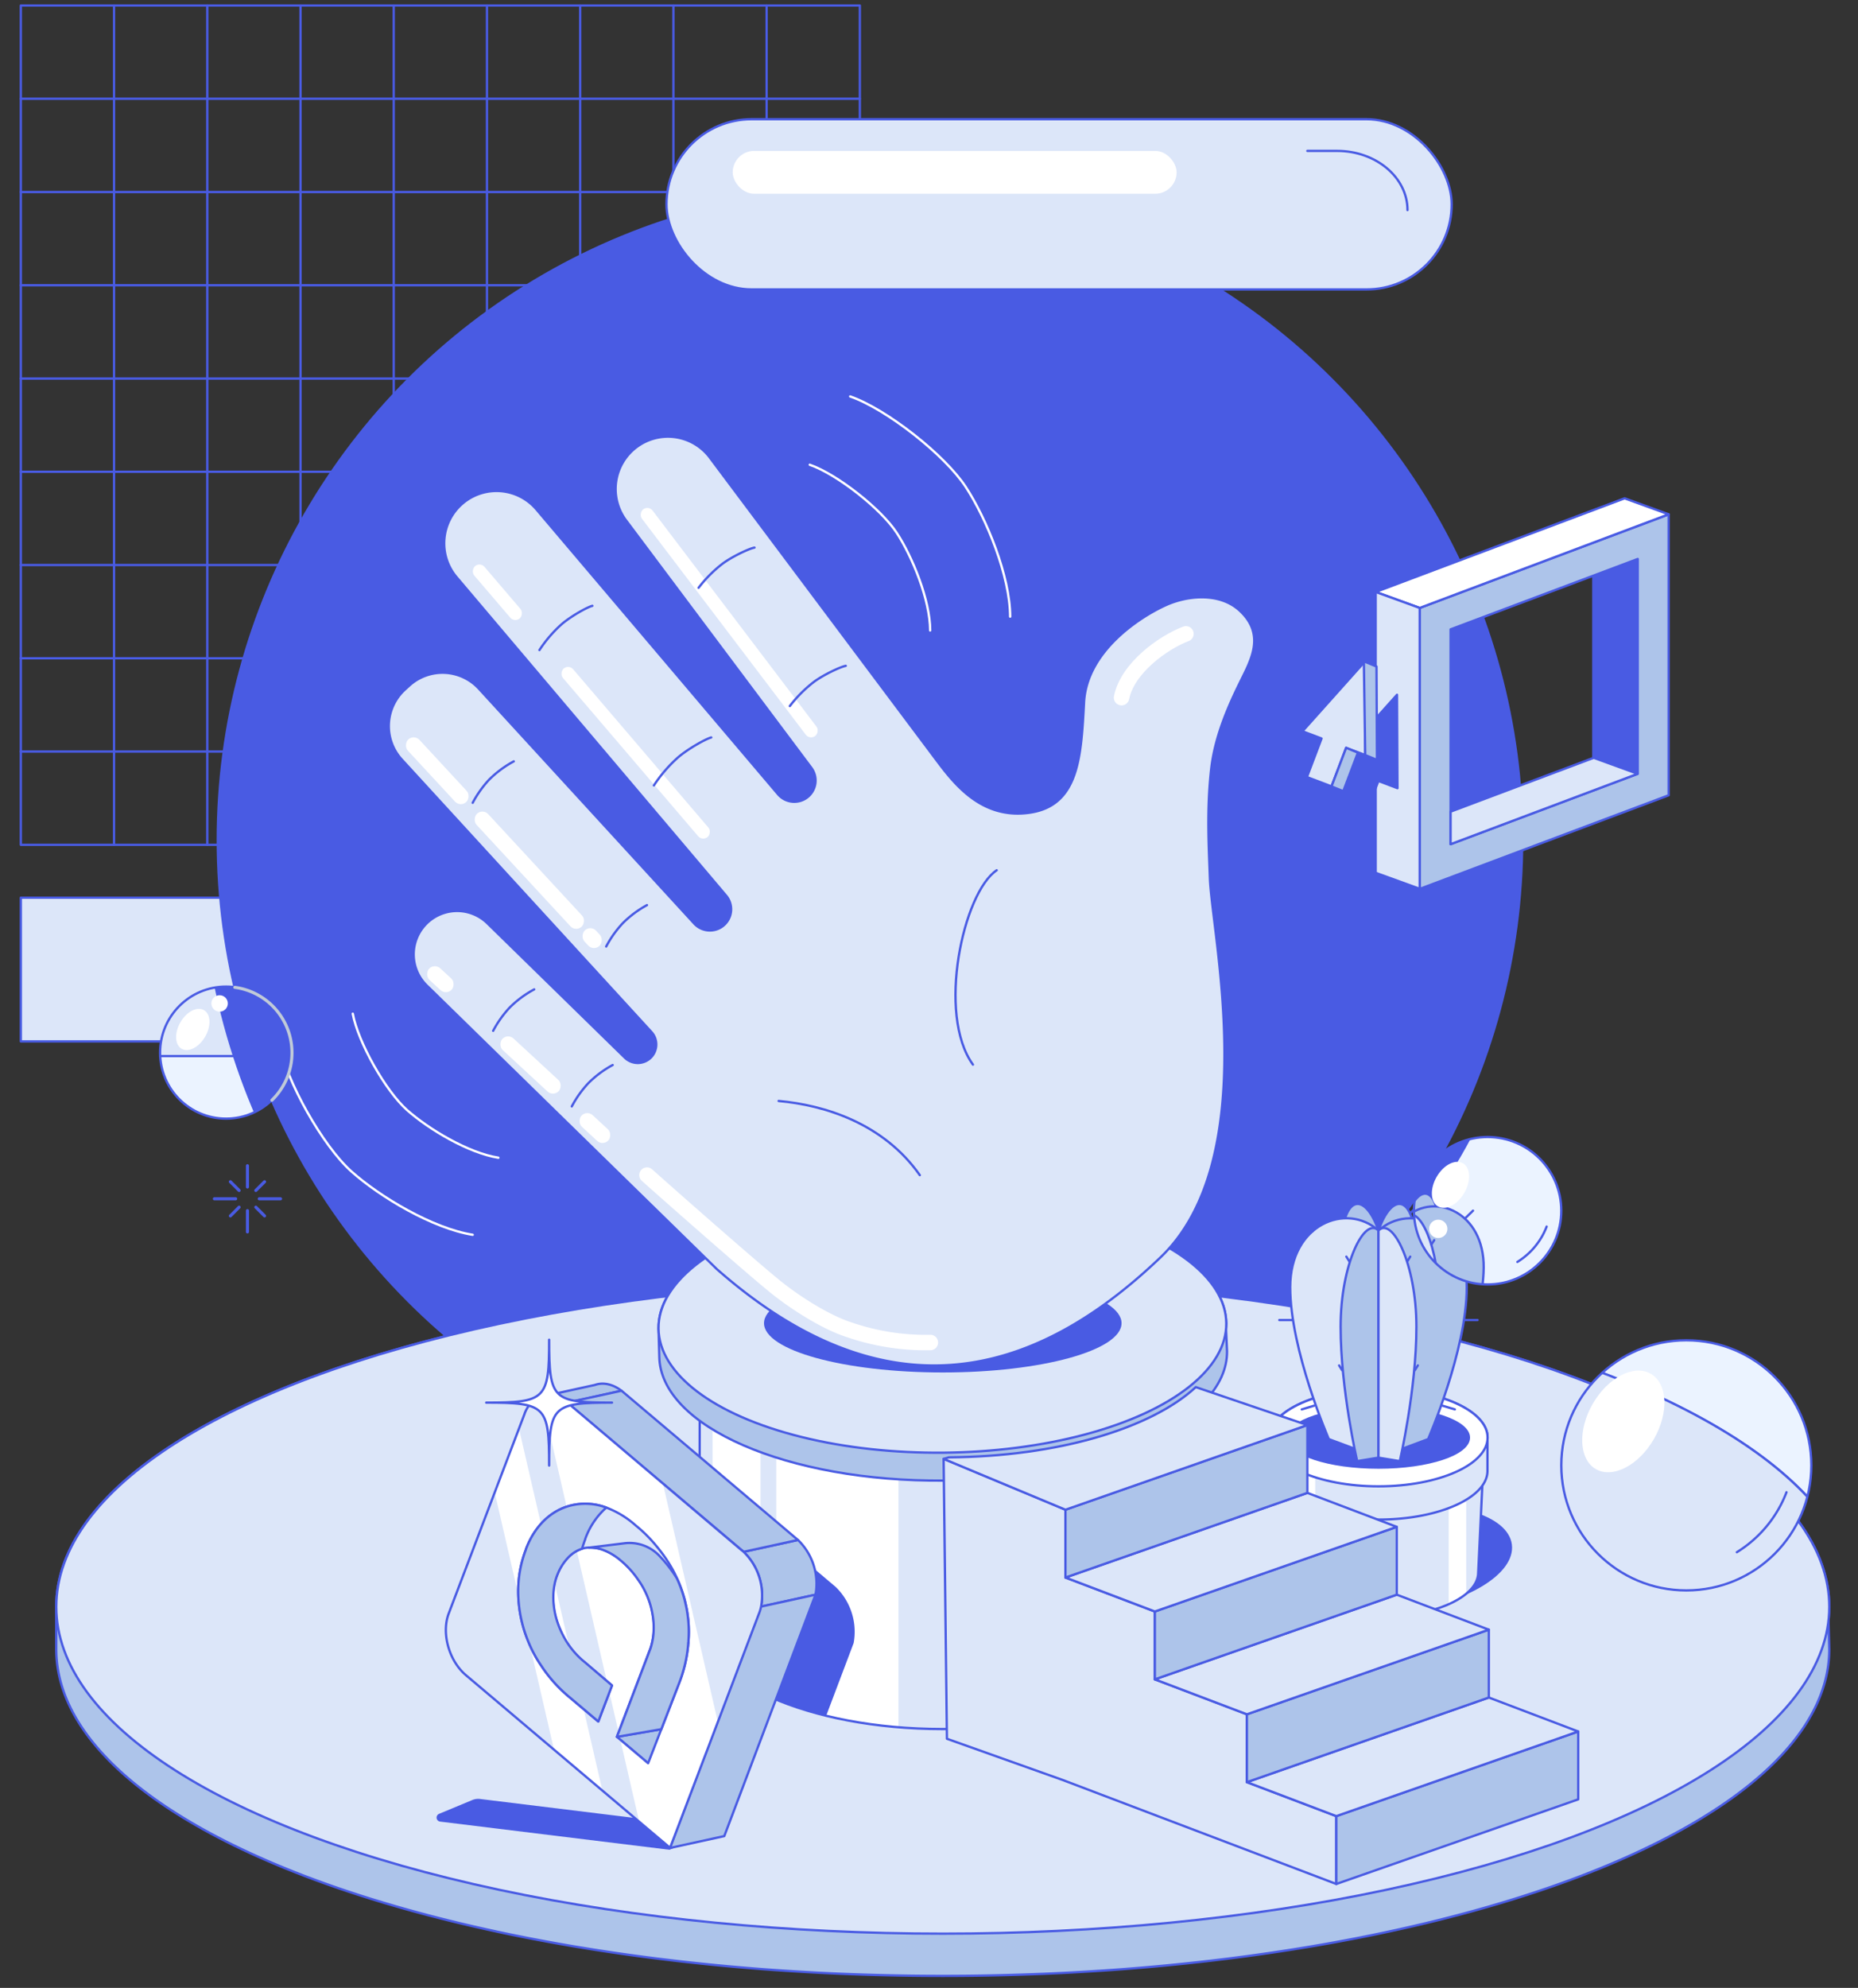 <svg xmlns="http://www.w3.org/2000/svg" xmlns:xlink="http://www.w3.org/1999/xlink" viewBox="0 0 601.28 643.09"><rect x="0" y="0" width="601.28" height="643.09" fill="#333333" stroke="none"/><defs><style>.cls-1,.cls-7{fill:#dce6f9;}.cls-1,.cls-14,.cls-17,.cls-2,.cls-25,.cls-3,.cls-4,.cls-6{stroke:#495be3;}.cls-1,.cls-11,.cls-12,.cls-14,.cls-17,.cls-2,.cls-21,.cls-25,.cls-3,.cls-6{stroke-linecap:round;stroke-linejoin:round;}.cls-1,.cls-12,.cls-14,.cls-17,.cls-2,.cls-3,.cls-6{stroke-width:0.75px;}.cls-18,.cls-2{fill:#ebf3ff;}.cls-11,.cls-12,.cls-21,.cls-25,.cls-3{fill:none;}.cls-10,.cls-17,.cls-4{fill:#495be3;}.cls-4{stroke-miterlimit:10;}.cls-14,.cls-5{fill:#fff;}.cls-6,.cls-9{fill:#adc4ea;}.cls-8{clip-path:url(#clip-path);}.cls-11,.cls-12{stroke:#fff;}.cls-11{stroke-width:5px;}.cls-13{clip-path:url(#clip-path-2);}.cls-15{clip-path:url(#clip-path-3);}.cls-16{clip-path:url(#clip-path-4);}.cls-19{clip-path:url(#clip-path-5);}.cls-20{clip-path:url(#clip-path-6);}.cls-21{stroke:#c0cad8;}.cls-22{clip-path:url(#clip-path-7);}.cls-23{clip-path:url(#clip-path-8);}.cls-24{clip-path:url(#clip-path-9);}</style><clipPath id="clip-path" transform="translate(6.37 1.41)"><path class="cls-1" d="M220,437.51c0-.51,0-1,.09-1.52h0c1.8-18.69,36.29-33.6,78.6-33.6,43.46,0,78.69,15.73,78.69,35.13v85.3c0,19.4-35.23,35.13-78.69,35.13S220,542.21,220,522.81l.08-83.94C220.08,438.42,220,438,220,437.51Z"></path></clipPath><clipPath id="clip-path-2" transform="translate(6.37 1.41)"><path class="cls-1" d="M239.93,518.33a19.68,19.68,0,0,0-5.65-17.71l-.06-.05c-.14-.14-.27-.25-.42-.38l-.06,0L180,454.67l-2.2-1.86-.48-.39-.09-.08a9.94,9.94,0,0,0-6.92-2.27c-3,.27-5.54,2.27-6.9,5.79,0,0,0,0,0,.06l-24.57,64.65c-2.43,6.38.09,15.36,5.63,20l66,55.8,2.27-5.95,3.11-8.2,6.27-16.5.13-.33,12.52-33h0l4.66-12.27A14.29,14.29,0,0,0,239.93,518.33Zm-26.42,24.48L207.64,558l-4.27,11-10.11-8.54,2.45-6.43,3.12-8.21,1.31-3.45h0l3.12-8.22.68-1.8a20.77,20.77,0,0,0,1.28-6.81c0-.27,0-.56,0-.84a24,24,0,0,0-.35-3.75,26.84,26.84,0,0,0-1-4.09,27.5,27.5,0,0,0-2.57-5.58c-.34-.55-.7-1.09-1.07-1.62a30.16,30.16,0,0,0-5.47-6.1l-.86-.71a20.32,20.32,0,0,0-2.67-1.78h0a18.76,18.76,0,0,0-2.77-1.23,12.35,12.35,0,0,0-4.06-.6,10.07,10.07,0,0,0-1.57.15,9.41,9.41,0,0,0-.91.25,10.59,10.59,0,0,0-4.06,2.42,16.49,16.49,0,0,0-3.78,5.64c-1.86,4.31-1.95,9.94-.25,15.36a31.42,31.42,0,0,0,2,4.75,26.69,26.69,0,0,0,7.12,8.66l8.73,7.38-4.44,11.66-9.83-8.3a45.72,45.72,0,0,1-8.57-9.68,41.21,41.21,0,0,1-4.21-7.79A42.49,42.49,0,0,1,161.33,513a37.37,37.37,0,0,1,2.47-13.05l0-.09c2.85-7.62,8.19-12.76,14.84-14.3a19.57,19.57,0,0,1,10.21.4l1,.34h0a30.67,30.67,0,0,1,9.61,5.87,43.67,43.67,0,0,1,4.1,3.77c.79.83,1.57,1.69,2.33,2.61a49.62,49.62,0,0,1,3.57,4.76,40.67,40.67,0,0,1,3.2,5.75c0,.08.1.18.13.26a42.75,42.75,0,0,1,2.35,6.51c.28,1.07.52,2.15.73,3.23a42.15,42.15,0,0,1,.59,4.56,38.63,38.63,0,0,1,0,5.69A45,45,0,0,1,213.51,542.81Z"></path></clipPath><clipPath id="clip-path-3" transform="translate(6.37 1.41)"><path class="cls-1" d="M406,476.14l1.51,31.18c0,7.95,14.45,14.41,32.28,14.41S472,515.27,472,507.32l1.48-31.18Z"></path></clipPath><clipPath id="clip-path-4" transform="translate(6.37 1.41)"><path class="cls-1" d="M475,463.66q0-.35,0-.69h0c-.81-8.39-16.29-15.08-35.28-15.08-19.5,0-35.31,7.06-35.31,15.77v10.75c0,8.71,15.81,15.77,35.31,15.77S475,483.12,475,474.41l0-10.14A6.08,6.08,0,0,0,475,463.66Z"></path></clipPath><clipPath id="clip-path-5" transform="translate(6.37 1.41)"><circle class="cls-2" cx="539.35" cy="472.65" r="40.46"></circle></clipPath><clipPath id="clip-path-6" transform="translate(6.37 1.41)"><circle class="cls-2" cx="66.79" cy="339.13" r="21.36"></circle></clipPath><clipPath id="clip-path-7" transform="translate(6.37 1.41)"><circle class="cls-2" cx="475.04" cy="390.28" r="23.85"></circle></clipPath><clipPath id="clip-path-8" transform="translate(6.37 1.41)"><path class="cls-1" d="M418.18,461.86l1,27.49c-.09,7,12.57,12.85,28.27,13s28.5-5.32,28.59-12.34l1.64-27.44Z"></path></clipPath><clipPath id="clip-path-9" transform="translate(6.37 1.41)"><path class="cls-1" d="M479.17,451.63c0-.2,0-.4,0-.6h0c-.62-7.39-14.19-13.46-30.91-13.67-17.18-.21-31.19,5.83-31.28,13.51l-.12,9.46c-.1,7.67,13.75,14.07,30.93,14.28s31.19-5.83,31.28-13.5l.09-8.93C479.15,452,479.17,451.81,479.17,451.63Z"></path></clipPath></defs><g id="Ebene_2" data-name="Ebene 2"><g id="Ebene_2-2" data-name="Ebene 2"><rect class="cls-1" x="49.12" y="240.26" width="46.49" height="143.98" transform="translate(-233.52 386.02) rotate(-90)"></rect><rect class="cls-3" x="6.74" y="1.78" width="271.52" height="271.52"></rect><line class="cls-3" x1="6.74" y1="243.13" x2="278.26" y2="243.13"></line><line class="cls-3" x1="6.74" y1="212.96" x2="278.26" y2="212.96"></line><line class="cls-3" x1="6.74" y1="182.79" x2="278.26" y2="182.79"></line><line class="cls-3" x1="6.74" y1="152.62" x2="278.26" y2="152.62"></line><line class="cls-3" x1="6.74" y1="122.46" x2="278.26" y2="122.46"></line><line class="cls-3" x1="6.74" y1="92.29" x2="278.26" y2="92.29"></line><line class="cls-3" x1="6.74" y1="62.12" x2="278.26" y2="62.12"></line><line class="cls-3" x1="6.74" y1="31.95" x2="278.26" y2="31.95"></line><line class="cls-3" x1="248.09" y1="1.78" x2="248.09" y2="273.3"></line><line class="cls-3" x1="217.93" y1="1.78" x2="217.93" y2="273.3"></line><line class="cls-3" x1="187.76" y1="1.78" x2="187.76" y2="273.3"></line><line class="cls-3" x1="157.59" y1="1.78" x2="157.59" y2="273.3"></line><line class="cls-3" x1="127.42" y1="1.78" x2="127.42" y2="273.3"></line><line class="cls-3" x1="97.25" y1="1.78" x2="97.25" y2="273.3"></line><line class="cls-3" x1="67.08" y1="1.78" x2="67.08" y2="273.3"></line><line class="cls-3" x1="36.91" y1="1.78" x2="36.91" y2="273.3"></line><circle class="cls-4" cx="281.53" cy="271.81" r="210.93"></circle><rect class="cls-1" x="215.69" y="38.57" width="254.09" height="55.06" rx="27.53"></rect><rect class="cls-5" x="237.12" y="48.82" width="143.65" height="13.86" rx="6.93"></rect><path class="cls-3" d="M416.71,47.41h9.66c12.56,0,22.75,8.57,22.75,19.14h0" transform="translate(6.37 1.41)"></path><path class="cls-6" d="M585.62,518.41a39,39,0,0,0-.31-4.6v0h0C578.73,457.53,453,412.67,298.73,412.67c-158.45,0-286.9,47.34-286.9,105.74v13.66c0,58.4,128.45,105.74,286.9,105.74s286.89-47.34,286.89-105.74l-.28-9.58A39.75,39.75,0,0,0,585.62,518.41Z" transform="translate(6.37 1.41)"></path><ellipse class="cls-1" cx="305.1" cy="519.81" rx="286.89" ry="105.74"></ellipse><path class="cls-7" d="M220,437.51c0-.51,0-1,.09-1.52h0c1.8-18.69,36.29-33.6,78.6-33.6,43.46,0,78.69,15.73,78.69,35.13v85.3c0,19.4-35.23,35.13-78.69,35.13S220,542.21,220,522.81l.08-83.94C220.08,438.42,220,438,220,437.51Z" transform="translate(6.37 1.41)"></path><g class="cls-8"><rect class="cls-5" x="213.4" y="391.75" width="6.12" height="186.35" transform="translate(439.28 971.25) rotate(180)"></rect><rect class="cls-5" x="224.22" y="391.75" width="15.53" height="186.35" transform="translate(470.34 971.25) rotate(180)"></rect><rect class="cls-5" x="357.74" y="391.75" width="15.53" height="186.35" transform="translate(737.38 971.25) rotate(180)"></rect><rect class="cls-5" x="244.86" y="391.75" width="39.53" height="186.35" transform="translate(535.61 971.25) rotate(180)"></rect><path class="cls-4" d="M263.73,512.34l-57-48.2-.11-.08c-2.89-2.21-6-2.8-8.62-1.92l-15.88,3.48c-3,.28-5.55,2.27-6.9,5.79,0,0,0,0,0,.06l-24.56,64.65c-2.43,6.39.09,15.37,5.62,20l66,55.81,2.27-6-2.26,6,17.6-3.84,4.87-12.87L269.4,530A19.67,19.67,0,0,0,263.73,512.34ZM216.65,545c-.08.39-.17.77-.27,1.15C216.48,545.76,216.57,545.38,216.65,545Zm-.42,1.68-.18.62c-.07.21-.15.41-.23.62C216,547.51,216.1,547.09,216.23,546.67Zm.87-5.57c0,.59-.06,1.18-.12,1.76C217,542.28,217.08,541.69,217.1,541.1Zm-.16,2.09c-.06.45-.12.91-.2,1.35C216.82,544.1,216.88,543.64,216.94,543.19Zm-9.35-29.83-10.78,1.33-.57.1a10.05,10.05,0,0,0-1.56.14,9.46,9.46,0,0,0-.91.26c.3-1,.64-2.05,1-3l0-.09a24.5,24.5,0,0,1,6.87-10.24h0a30.67,30.67,0,0,1,9.61,5.87,46.46,46.46,0,0,1,4.09,3.77c.8.84,1.58,1.69,2.34,2.61a49.77,49.77,0,0,1,3.57,4.77,41.57,41.57,0,0,1,3.2,5.74,43.17,43.17,0,0,0-5.43-7A13.33,13.33,0,0,0,207.59,513.36Zm20.52,33.93c.06-.56.12-1.12.16-1.69,0-.25.06-.5.07-.76C228.29,545.67,228.2,546.48,228.11,547.29Zm0,.06c-.06.51-.13,1-.21,1.54C228,548.38,228,547.86,228.1,547.35Zm-.27,1.9q-.09.63-.21,1.26Q227.74,549.88,227.83,549.25Zm-.32,1.82c-.07.35-.14.71-.22,1.06C227.37,551.78,227.44,551.42,227.51,551.07Zm-.39,1.74c-.07.31-.14.62-.23.93C227,553.43,227.05,553.12,227.12,552.81Zm-.43,1.66c-.08.28-.16.57-.25.85C226.53,555,226.61,554.75,226.69,554.47Zm-.51,1.65c-.08.25-.15.5-.24.75C226,556.62,226.1,556.37,226.18,556.12Z" transform="translate(6.37 1.41)"></path></g><path class="cls-3" d="M220,437.51c0-.51,0-1,.09-1.52h0c1.8-18.69,36.29-33.6,78.6-33.6,43.46,0,78.69,15.73,78.69,35.13v85.3c0,19.4-35.23,35.13-78.69,35.13S220,542.21,220,522.81l.08-83.94C220.08,438.42,220,438,220,437.51Z" transform="translate(6.37 1.41)"></path><ellipse class="cls-6" cx="305.1" cy="438.92" rx="78.69" ry="35.13"></ellipse><ellipse class="cls-4" cx="445.86" cy="502.98" rx="36.86" ry="16.46" transform="translate(-53.87 62.07) rotate(-7.29)"></ellipse><path class="cls-9" d="M390.47,426.71c0-.6-.06-1.19-.12-1.78h0c-2.3-21.8-42.73-38.84-92.12-38.39-50.73.46-91.7,19.19-91.49,41.84l.25,9c.21,22.65,41.5,40.64,92.24,40.19s91.69-19.2,91.49-41.85l-.33-7.41C390.43,427.77,390.47,427.24,390.47,426.71Z" transform="translate(6.37 1.41)"></path><path class="cls-3" d="M390.47,426.71c0-.6-.06-1.19-.12-1.78h0c-2.3-21.8-42.73-38.84-92.12-38.39-50.73.46-91.7,19.19-91.49,41.84l.25,9c.21,22.65,41.5,40.64,92.24,40.19s91.69-19.2,91.49-41.85l-.33-7.41C390.43,427.77,390.47,427.24,390.47,426.71Z" transform="translate(6.37 1.41)"></path><ellipse class="cls-1" cx="298.6" cy="427.54" rx="91.87" ry="41.02" transform="translate(2.51 4.12) rotate(-0.52)"></ellipse><ellipse class="cls-10" cx="305.1" cy="428.06" rx="57.85" ry="15.94"></ellipse><path class="cls-1" d="M385.62,247.1c-1.58,13.57-.73,26.61-.45,35.48.58,18.12,17.33,91-16.06,122.85-36,34.38-84.46,55.74-143.56,3.67l-93.82-91.71a14.05,14.05,0,1,1,19.65-20.09l44.47,43.47a6,6,0,0,0,8.22.13l0,0a6,6,0,0,0,.37-8.46l-80.83-88.19a16,16,0,0,1,1-22.53l1.47-1.34a16,16,0,0,1,22.53,1l69.7,76a6.86,6.86,0,0,0,9.49.6h0a6.86,6.86,0,0,0,.8-9.67l-87.21-103a16.94,16.94,0,0,1,25.86-21.9l78.17,92.13a6.9,6.9,0,0,0,9.38,1.06h0a6.89,6.89,0,0,0,1.38-9.64l-59.75-79.76a16.94,16.94,0,1,1,27.11-20.31l72.78,97.14c5.94,7.92,14.84,19.8,30.66,17.45s16.52-18.28,17.46-35.68c.91-16.73,18.33-27.76,26.49-31.45,7.19-3.24,17.57-4.12,23.95,1.83,6.79,6.33,4.76,12.89,2.49,18.09S387.31,232.69,385.62,247.1Z" transform="translate(6.37 1.41)"></path><path class="cls-11" d="M377.42,203.64c-7.5,2.86-18.94,11.12-20.84,20.65" transform="translate(6.37 1.41)"></path><path class="cls-12" d="M255.68,148.94c8.82,3.05,23.07,14.25,28.16,22.05s10.77,21.71,10.81,31.55" transform="translate(6.37 1.41)"></path><path class="cls-12" d="M268.76,126.84c11.72,4.06,30.65,18.93,37.42,29.3s14.3,28.85,14.36,41.93" transform="translate(6.37 1.41)"></path><path class="cls-12" d="M107.79,326.53c1.69,9.18,10.62,25,17.56,31.16s19.85,13.91,29.57,15.43" transform="translate(6.37 1.41)"></path><path class="cls-12" d="M84,336.13c2.24,12.2,14.1,33.16,23.33,41.41S133.69,396,146.6,398.05" transform="translate(6.37 1.41)"></path><path class="cls-3" d="M316.18,280.12c-10.85,7.24-19.45,46.6-7.69,62.88" transform="translate(6.37 1.41)"></path><rect class="cls-5" x="183.57" y="197.85" width="92.06" height="4.34" rx="2.17" transform="translate(256.54 -102.38) rotate(52.81)"></rect><rect class="cls-5" x="143.48" y="188.03" width="22.25" height="4.34" rx="2.17" transform="translate(205.1 -49.5) rotate(49.48)"></rect><rect class="cls-5" x="163.5" y="239.94" width="71.69" height="4.34" rx="2.17" transform="translate(260.24 -65.32) rotate(49.48)"></rect><rect class="cls-5" x="140.04" y="277.56" width="49.81" height="5.12" rx="2.56" transform="translate(264.81 -29.82) rotate(47.21)"></rect><rect class="cls-5" x="121.36" y="245.38" width="27.59" height="5.12" rx="2.56" transform="translate(231.64 -18.27) rotate(47.21)"></rect><rect class="cls-5" x="181.84" y="299.53" width="6.9" height="5.12" rx="2.56" transform="translate(287.45 -37.7) rotate(47.21)"></rect><rect class="cls-5" x="131.15" y="312.81" width="9.96" height="5.12" rx="2.56" transform="translate(256.51 -7.25) rotate(42.73)"></rect><rect class="cls-5" x="180.23" y="360.96" width="11.82" height="5.12" rx="2.56" transform="translate(302.46 -28.4) rotate(42.73)"></rect><rect class="cls-5" x="152.88" y="340.57" width="24.86" height="5.12" rx="2.56" transform="translate(283.09 -19.68) rotate(42.73)"></rect><path class="cls-3" d="M245.61,354.76c14.93,1.36,33.93,7.24,45.69,24" transform="translate(6.37 1.41)"></path><path class="cls-3" d="M249.23,227a42.59,42.59,0,0,1,7.72-7.76c3-2.26,8.57-4.91,10.38-5.25" transform="translate(6.37 1.41)"></path><path class="cls-3" d="M189.8,304.79a35.34,35.34,0,0,1,5.29-7.46A34,34,0,0,1,203,291.4" transform="translate(6.37 1.41)"></path><path class="cls-3" d="M178.67,356.52a35.3,35.3,0,0,1,5.29-7.45,34,34,0,0,1,7.94-5.94" transform="translate(6.37 1.41)"></path><path class="cls-3" d="M153.22,332.06a35.45,35.45,0,0,1,5.29-7.46,33.85,33.85,0,0,1,8-5.94" transform="translate(6.37 1.41)"></path><path class="cls-3" d="M146.6,258.3a35.45,35.45,0,0,1,5.29-7.46,34.34,34.34,0,0,1,8-5.94" transform="translate(6.37 1.41)"></path><path class="cls-3" d="M205.24,252.68a45.73,45.73,0,0,1,7.74-9c3.09-2.7,8.89-6,10.82-6.52" transform="translate(6.37 1.41)"></path><path class="cls-3" d="M168.2,208.89a42,42,0,0,1,7.13-8.31c2.84-2.48,8.18-5.53,10-6" transform="translate(6.37 1.41)"></path><path class="cls-3" d="M219.7,188.74a42.58,42.58,0,0,1,7.72-7.76c3-2.26,8.56-4.9,10.37-5.24" transform="translate(6.37 1.41)"></path><path class="cls-11" d="M203,378.74c9.88,8.82,35,30.87,41.74,36.27s16.4,11.44,23.68,13.76a76.13,76.13,0,0,0,26.29,4.13" transform="translate(6.37 1.41)"></path><path class="cls-10" d="M135.74,585.37l10.71-4.45a5,5,0,0,1,2.56-.35l77.8,9.55L210.27,597l-74.19-9.11A1.31,1.31,0,0,1,135.74,585.37Z" transform="translate(6.37 1.41)"></path><polygon class="cls-6" points="228.86 567.1 228.43 567.17 209.74 570.42 199.63 561.88 214.01 559.39 218.76 558.56 228.56 566.84 228.86 567.1"></polygon><path class="cls-6" d="M194.77,448.51l-13.59,3-4,.87a9.94,9.94,0,0,0-6.92-2.27l15.88-3.48C188.75,445.7,191.87,446.3,194.77,448.51Z" transform="translate(6.37 1.41)"></path><path class="cls-6" d="M257.54,514.49l-17.61,3.84a19.68,19.68,0,0,0-5.65-17.71l17.59-3.84A19.71,19.71,0,0,1,257.54,514.49Z" transform="translate(6.37 1.41)"></path><polygon class="cls-6" points="263.9 515.89 239.26 581.12 234.39 593.99 216.79 597.84 219.05 591.87 222.16 583.65 228.51 566.81 241.21 533.18 246.3 519.74 263.9 515.89"></polygon><polygon class="cls-6" points="258.23 498.19 240.65 502.02 240.59 501.97 186.31 456.09 183.63 453.82 183.54 453.75 187.55 452.87 201.13 449.91 201.24 449.99 258.23 498.19"></polygon><line class="cls-3" x1="171.01" y1="531.14" x2="170.98" y2="531.14"></line><line class="cls-3" x1="197.58" y1="502.47" x2="197.48" y2="502.49"></line><line class="cls-3" x1="170.17" y1="501.32" x2="170.12" y2="501.34"></line><path class="cls-7" d="M239.93,518.33a19.68,19.68,0,0,0-5.65-17.71l-.06-.05c-.14-.14-.27-.25-.42-.38l-.06,0L180,454.67l-2.2-1.86-.48-.39-.09-.08a9.94,9.94,0,0,0-6.92-2.27c-3,.27-5.54,2.27-6.9,5.79,0,0,0,0,0,.06l-24.57,64.65c-2.43,6.38.09,15.36,5.63,20l66,55.8,2.27-5.95,3.11-8.2,6.27-16.5.13-.33,12.52-33h0l4.66-12.27A14.29,14.29,0,0,0,239.93,518.33Zm-26.42,24.48L207.64,558l-4.27,11-10.11-8.54,2.45-6.43,3.12-8.21,1.31-3.45h0l3.12-8.22.68-1.8a20.77,20.77,0,0,0,1.28-6.81c0-.27,0-.56,0-.84a24,24,0,0,0-.35-3.75,26.84,26.84,0,0,0-1-4.09,27.5,27.5,0,0,0-2.57-5.58c-.34-.55-.7-1.09-1.07-1.62a30.16,30.16,0,0,0-5.47-6.1l-.86-.71a20.32,20.32,0,0,0-2.67-1.78h0a18.76,18.76,0,0,0-2.77-1.23,12.35,12.35,0,0,0-4.06-.6,10.07,10.07,0,0,0-1.57.15,9.41,9.41,0,0,0-.91.25,10.59,10.59,0,0,0-4.06,2.42,16.49,16.49,0,0,0-3.78,5.64c-1.86,4.31-1.95,9.94-.25,15.36a31.42,31.42,0,0,0,2,4.75,26.69,26.69,0,0,0,7.12,8.66l8.73,7.38-4.44,11.66-9.83-8.3a45.72,45.72,0,0,1-8.57-9.68,41.21,41.21,0,0,1-4.21-7.79A42.49,42.49,0,0,1,161.33,513a37.37,37.37,0,0,1,2.47-13.05l0-.09c2.85-7.62,8.19-12.76,14.84-14.3a19.57,19.57,0,0,1,10.21.4l1,.34h0a30.67,30.67,0,0,1,9.61,5.87,43.67,43.67,0,0,1,4.1,3.77c.79.83,1.57,1.69,2.33,2.61a49.62,49.62,0,0,1,3.57,4.76,40.67,40.67,0,0,1,3.2,5.75c0,.08.1.18.13.26a42.75,42.75,0,0,1,2.35,6.51c.28,1.07.52,2.15.73,3.23a42.15,42.15,0,0,1,.59,4.56,38.63,38.63,0,0,1,0,5.69A45,45,0,0,1,213.51,542.81Z" transform="translate(6.37 1.41)"></path><g class="cls-13"><rect class="cls-5" x="181.44" y="377.8" width="32.04" height="251.51" transform="translate(-101.67 58.61) rotate(-12.98)"></rect><rect class="cls-5" x="161.51" y="388.82" width="12.29" height="251.51" transform="translate(-104.9 52.2) rotate(-12.98)"></rect></g><path class="cls-3" d="M239.93,518.33a19.68,19.68,0,0,0-5.65-17.71l-.06-.05c-.14-.14-.27-.25-.42-.38l-.06,0L180,454.67l-2.2-1.86-.48-.39-.09-.08a9.94,9.94,0,0,0-6.92-2.27c-3,.27-5.54,2.27-6.9,5.79,0,0,0,0,0,.06l-24.57,64.65c-2.43,6.38.09,15.36,5.63,20l66,55.8,2.27-5.95,3.11-8.2,6.27-16.5.13-.33,12.52-33h0l4.66-12.27A14.29,14.29,0,0,0,239.93,518.33Zm-26.42,24.48L207.64,558l-4.27,11-10.11-8.54,2.45-6.43,3.12-8.21,1.31-3.45h0l3.12-8.22.68-1.8a20.77,20.77,0,0,0,1.28-6.81c0-.27,0-.56,0-.84a24,24,0,0,0-.35-3.75,26.84,26.84,0,0,0-1-4.09,27.5,27.5,0,0,0-2.57-5.58c-.34-.55-.7-1.09-1.07-1.62a30.16,30.16,0,0,0-5.47-6.1l-.86-.71a20.32,20.32,0,0,0-2.67-1.78h0a18.76,18.76,0,0,0-2.77-1.23,12.35,12.35,0,0,0-4.06-.6,10.07,10.07,0,0,0-1.57.15,9.41,9.41,0,0,0-.91.25,10.59,10.59,0,0,0-4.06,2.42,16.49,16.49,0,0,0-3.78,5.64c-1.86,4.31-1.95,9.94-.25,15.36a31.42,31.42,0,0,0,2,4.75,26.69,26.69,0,0,0,7.12,8.66l8.73,7.38-4.44,11.66-9.83-8.3a45.72,45.72,0,0,1-8.57-9.68,41.21,41.21,0,0,1-4.21-7.79A42.49,42.49,0,0,1,161.33,513a37.37,37.37,0,0,1,2.47-13.05l0-.09c2.85-7.62,8.19-12.76,14.84-14.3a19.57,19.57,0,0,1,10.21.4l1,.34h0a30.67,30.67,0,0,1,9.61,5.87,43.67,43.67,0,0,1,4.1,3.77c.79.83,1.57,1.69,2.33,2.61a49.62,49.62,0,0,1,3.57,4.76,40.67,40.67,0,0,1,3.2,5.75c0,.08.1.18.13.26a42.75,42.75,0,0,1,2.35,6.51c.28,1.07.52,2.15.73,3.23a42.15,42.15,0,0,1,.59,4.56,38.63,38.63,0,0,1,0,5.69A45,45,0,0,1,213.51,542.81Z" transform="translate(6.37 1.41)"></path><path class="cls-6" d="M213.51,542.81,207.64,558l-14.38,2.49,2.45-6.43,3.12-8.21,1.31-3.45h0l3.12-8.22.68-1.8c.09-.2.16-.41.23-.61a21.13,21.13,0,0,0,1-6.2c0-.27,0-.56,0-.84a24,24,0,0,0-.35-3.75,26.84,26.84,0,0,0-1-4.09,27.5,27.5,0,0,0-2.57-5.58c-.34-.55-.7-1.09-1.07-1.62a30.16,30.16,0,0,0-5.47-6.1l-.86-.71a20.32,20.32,0,0,0-2.67-1.78h0a18.76,18.76,0,0,0-2.77-1.23,12.35,12.35,0,0,0-4.06-.6l.56-.09,10.78-1.33a13.32,13.32,0,0,1,11.51,4.26,43.53,43.53,0,0,1,5.42,7c0,.08.1.18.13.26a42.75,42.75,0,0,1,2.35,6.51c.28,1.07.52,2.15.73,3.23a42.15,42.15,0,0,1,.59,4.56,38.63,38.63,0,0,1,0,5.69c0,.26,0,.51-.06.76A44.77,44.77,0,0,1,213.51,542.81Z" transform="translate(6.37 1.41)"></path><path class="cls-6" d="M191.69,543.84l-4.44,11.66-9.83-8.3a45.72,45.72,0,0,1-8.57-9.68,41.21,41.21,0,0,1-4.21-7.79A42.49,42.49,0,0,1,161.33,513a37.37,37.37,0,0,1,2.47-13.05l0-.09c2.85-7.62,8.19-12.76,14.84-14.3a19.57,19.57,0,0,1,10.21.4l1,.34A24.57,24.57,0,0,0,183,496.52l0,.09a31.51,31.51,0,0,0-1,3,10.59,10.59,0,0,0-4.06,2.42,16.49,16.49,0,0,0-3.78,5.64c-1.86,4.31-1.95,9.94-.25,15.36a31.42,31.42,0,0,0,2,4.75,26.69,26.69,0,0,0,7.12,8.66Z" transform="translate(6.37 1.41)"></path><line class="cls-3" x1="190.74" y1="500.64" x2="190.59" y2="500.67"></line><line class="cls-3" x1="222.79" y1="531.46" x2="222.77" y2="531.45"></line><path class="cls-14" d="M191.69,452.35c-19.28,0-20.35,1.07-20.35,20.35,0-19.28-1.07-20.35-20.36-20.35,19.29,0,20.36-1.07,20.36-20.36C171.34,451.28,172.41,452.35,191.69,452.35Z" transform="translate(6.37 1.41)"></path><path class="cls-7" d="M406,476.14l1.51,31.18c0,7.95,14.45,14.41,32.28,14.41S472,515.27,472,507.32l1.48-31.18Z" transform="translate(6.37 1.41)"></path><g class="cls-15"><rect class="cls-5" x="417.51" y="475.14" width="7.43" height="51.95"></rect><rect class="cls-5" x="427.19" y="476.76" width="1.82" height="51.95"></rect><rect class="cls-5" x="468.82" y="472.69" width="5.66" height="51.95"></rect></g><path class="cls-3" d="M406,476.14l1.51,31.18c0,7.95,14.45,14.41,32.28,14.41S472,515.27,472,507.32l1.48-31.18Z" transform="translate(6.37 1.41)"></path><path class="cls-7" d="M475,463.66q0-.35,0-.69h0c-.81-8.39-16.29-15.08-35.28-15.08-19.5,0-35.31,7.06-35.31,15.77v10.75c0,8.71,15.81,15.77,35.31,15.77S475,483.12,475,474.41l0-10.14A6.08,6.08,0,0,0,475,463.66Z" transform="translate(6.37 1.41)"></path><g class="cls-16"><rect class="cls-5" x="399.12" y="454.62" width="17.92" height="48.87"></rect><rect class="cls-5" x="418.46" y="452.41" width="2.89" height="48.87"></rect><rect class="cls-5" x="422.73" y="452.41" width="2.89" height="48.87"></rect></g><path class="cls-3" d="M475,463.66q0-.35,0-.69h0c-.81-8.39-16.29-15.08-35.28-15.08-19.5,0-35.31,7.06-35.31,15.77v10.75c0,8.71,15.81,15.77,35.31,15.77S475,483.12,475,474.41l0-10.14A6.08,6.08,0,0,0,475,463.66Z" transform="translate(6.37 1.41)"></path><ellipse class="cls-14" cx="446.1" cy="465.07" rx="35.31" ry="15.77"></ellipse><ellipse class="cls-17" cx="446.1" cy="465.07" rx="29.26" ry="9.71"></ellipse><path class="cls-6" d="M439.73,396.67v73.47l6.89-11.73S452,425.3,452,404.9,444.18,383.76,439.73,396.67Z" transform="translate(6.37 1.41)"></path><path class="cls-6" d="M439.73,396.67v73.47l-6.89-11.73s-5.36-33.11-5.36-53.51S435.27,383.76,439.73,396.67Z" transform="translate(6.37 1.41)"></path><path class="cls-6" d="M439.73,396.67v73.48l16.06-6s12.5-28.68,12.5-49.08S450.12,387.45,439.73,396.67Z" transform="translate(6.37 1.41)"></path><path class="cls-1" d="M439.73,396.67v73.48l-16.06-6S411.16,435.43,411.16,415,429.34,387.45,439.73,396.67Z" transform="translate(6.37 1.41)"></path><path class="cls-6" d="M439.73,396.67v73.48l-6.89,1.13s-5.36-23.09-5.36-43.49S435.27,392.09,439.73,396.67Z" transform="translate(6.37 1.41)"></path><path class="cls-1" d="M439.73,396.67v73.48l6.89,1.13S452,448.19,452,427.79,444.18,392.09,439.73,396.67Z" transform="translate(6.37 1.41)"></path><line class="cls-1" x1="467.55" y1="398.46" x2="470.49" y2="395.52"></line><line class="cls-1" x1="455.41" y1="408.08" x2="456.38" y2="406.53"></line><line class="cls-1" x1="457.86" y1="443.28" x2="458.84" y2="441.73"></line><line class="cls-1" x1="434.33" y1="443.28" x2="433.36" y2="441.73"></line><line class="cls-1" x1="436.68" y1="408.08" x2="435.7" y2="406.53"></line><line class="cls-1" x1="456.45" y1="392.41" x2="457.91" y2="390.95"></line><line class="cls-1" x1="435.7" y1="392.41" x2="434.24" y2="390.95"></line><line class="cls-1" x1="474.01" y1="427.04" x2="478.17" y2="427.04"></line><line class="cls-1" x1="466.83" y1="454.75" x2="470.82" y2="455.95"></line><line class="cls-1" x1="425.25" y1="454.75" x2="421.27" y2="455.95"></line><line class="cls-1" x1="414" y1="427.04" x2="418.16" y2="427.04"></line><line class="cls-1" x1="424.73" y1="398.38" x2="421.79" y2="395.43"></line><polygon class="cls-4" points="529.99 250.33 515.75 245.15 515.75 175.5 529.99 170.14 529.99 250.33"></polygon><path class="cls-6" d="M533.63,165v90.87l-80.56,30.29V195.27ZM463.07,271.69l60.56-22.77v-69.5l-60.56,22.77Z" transform="translate(6.37 1.41)"></path><polygon class="cls-14" points="539.99 166.38 525.75 161.21 445.19 191.5 459.44 196.67 539.99 166.38"></polygon><polygon class="cls-1" points="459.44 196.67 459.44 287.54 445.19 282.37 445.19 191.5 459.44 196.67"></polygon><polygon class="cls-1" points="529.99 250.33 469.44 273.1 469.44 262.57 515.75 245.15 529.99 250.33"></polygon><polygon class="cls-17" points="452.25 254.98 452.1 224.76 431.94 247.28 438.12 249.62 433.38 262.09 441.35 265.11 446.07 252.64 452.25 254.98"></polygon><polygon class="cls-1" points="441.81 244.27 441.65 214.05 421.5 236.57 427.67 238.91 422.94 251.39 430.9 254.41 435.63 241.93 441.81 244.27"></polygon><polyline class="cls-6" points="441.65 214.05 445.46 215.61 445.61 245.83 441.81 244.27 441.37 214.1"></polyline><polygon class="cls-6" points="435.63 241.93 439.44 243.49 434.71 255.96 430.9 254.41 435.63 241.93"></polygon><polygon class="cls-1" points="305.37 471.96 306.04 472.21 344.8 488.39 344.8 510.34 373.73 521.33 373.73 543.28 403.52 554.59 403.52 576.54 432.45 587.53 432.45 609.48 355.74 580.33 343.94 575.85 306.44 562.5 305.37 471.96"></polygon><polygon class="cls-6" points="510.74 582.1 432.45 609.48 432.45 587.53 510.74 560.15 510.74 582.1"></polygon><polygon class="cls-1" points="510.74 560.15 481.81 549.16 403.52 576.54 432.45 587.53 510.74 560.15"></polygon><polygon class="cls-6" points="481.81 549.16 403.52 576.54 403.52 554.59 481.81 527.21 481.81 549.16"></polygon><polygon class="cls-1" points="481.81 527.21 452.02 515.89 373.73 543.28 403.52 554.59 481.81 527.21"></polygon><polygon class="cls-6" points="452.02 515.89 373.73 543.28 373.73 521.33 452.02 493.95 452.02 515.89"></polygon><polygon class="cls-1" points="452.02 493.95 373.73 521.33 344.8 510.34 423.09 482.96 452.02 493.95"></polygon><polygon class="cls-6" points="423.09 482.96 344.8 510.34 344.8 488.39 423.09 461.01 423.09 482.96"></polygon><path class="cls-1" d="M380.61,447.33l36.11,12.28L338.43,487,299,470.55l1.72-.5C336,469.8,366.21,460.65,380.61,447.33Z" transform="translate(6.37 1.41)"></path><circle class="cls-18" cx="545.72" cy="474.05" r="40.46"></circle><g class="cls-19"><path class="cls-6" d="M594.54,518.19a39.59,39.59,0,0,0-.33-4.74v0h0c-6.78-58-136.45-104.26-295.48-104.26-163.37,0-295.81,48.81-295.81,109v14.09c0,60.22,132.44,109,295.81,109s295.81-48.81,295.81-109l-.29-9.88A39.33,39.33,0,0,0,594.54,518.19Z" transform="translate(6.37 1.41)"></path><ellipse class="cls-1" cx="305.1" cy="519.6" rx="295.81" ry="109.02"></ellipse></g><circle class="cls-3" cx="545.72" cy="474.05" r="40.46"></circle><ellipse class="cls-5" cx="518.96" cy="458.43" rx="17.8" ry="11.42" transform="translate(-131.16 680.06) rotate(-60)"></ellipse><path class="cls-3" d="M555.7,500.74a39.25,39.25,0,0,0,16.07-19.4" transform="translate(6.37 1.41)"></path><circle class="cls-18" cx="73.16" cy="340.53" r="21.36"></circle><g class="cls-20"><rect class="cls-1" x="43.65" y="243.26" width="47.35" height="146.63" transform="translate(-242.89 385.3) rotate(-90)"></rect><rect class="cls-3" x="0.38" y="0.38" width="276.51" height="276.51"></rect><line class="cls-3" x1="0.38" y1="246.16" x2="276.88" y2="246.16"></line><line class="cls-3" x1="0.38" y1="215.44" x2="276.88" y2="215.44"></line><line class="cls-3" x1="0.38" y1="184.71" x2="276.88" y2="184.71"></line><line class="cls-3" x1="0.38" y1="153.99" x2="276.88" y2="153.99"></line><line class="cls-3" x1="0.38" y1="123.27" x2="276.88" y2="123.27"></line><line class="cls-3" x1="0.38" y1="92.54" x2="276.88" y2="92.54"></line><line class="cls-3" x1="0.38" y1="61.82" x2="276.88" y2="61.82"></line><line class="cls-3" x1="0.38" y1="31.1" x2="276.88" y2="31.1"></line><line class="cls-3" x1="246.16" y1="0.38" x2="246.16" y2="276.88"></line><line class="cls-3" x1="215.44" y1="0.38" x2="215.44" y2="276.88"></line><line class="cls-3" x1="184.71" y1="0.38" x2="184.71" y2="276.88"></line><line class="cls-3" x1="153.99" y1="0.38" x2="153.99" y2="276.88"></line><line class="cls-3" x1="123.27" y1="0.38" x2="123.27" y2="276.88"></line><line class="cls-3" x1="92.54" y1="0.38" x2="92.54" y2="276.88"></line><line class="cls-3" x1="61.82" y1="0.38" x2="61.82" y2="276.88"></line><line class="cls-3" x1="31.1" y1="0.38" x2="31.1" y2="276.88"></line><circle class="cls-4" cx="280.21" cy="275.37" r="214.81"></circle></g><circle class="cls-3" cx="73.16" cy="340.53" r="21.36"></circle><ellipse class="cls-5" cx="56.02" cy="331.62" rx="7.22" ry="4.63" transform="translate(-252.81 215.74) rotate(-60)"></ellipse><circle class="cls-5" cx="71.07" cy="324.62" r="2.66"></circle><path class="cls-3" d="M75.42,354a20.77,20.77,0,0,0,8.48-10.24" transform="translate(6.37 1.41)"></path><path class="cls-21" d="M69.62,318a21.36,21.36,0,0,1,12,36.51" transform="translate(6.37 1.41)"></path><circle class="cls-18" cx="481.41" cy="391.68" r="23.85"></circle><g class="cls-22"><circle class="cls-4" cx="311.59" cy="280.6" r="185.82"></circle><path class="cls-7" d="M418.18,461.86l1,27.49c-.09,7,12.57,12.85,28.27,13s28.5-5.32,28.59-12.34l1.64-27.44Z" transform="translate(6.37 1.41)"></path><g class="cls-23"><rect class="cls-5" x="422.48" y="459.84" width="6.54" height="45.76" transform="translate(12.43 -3.87) rotate(0.72)"></rect><rect class="cls-5" x="431" y="461.35" width="1.61" height="45.76" transform="translate(12.45 -3.95) rotate(0.72)"></rect><rect class="cls-5" x="467.72" y="458.24" width="4.98" height="45.76" transform="translate(12.41 -4.43) rotate(0.72)"></rect></g><path class="cls-3" d="M418.18,461.86l1,27.49c-.09,7,12.57,12.85,28.27,13s28.5-5.32,28.59-12.34l1.64-27.44Z" transform="translate(6.37 1.41)"></path><path class="cls-7" d="M479.17,451.63c0-.2,0-.4,0-.6h0c-.62-7.39-14.19-13.46-30.91-13.67-17.18-.21-31.19,5.83-31.28,13.51l-.12,9.46c-.1,7.67,13.75,14.07,30.93,14.28s31.19-5.83,31.28-13.5l.09-8.93C479.15,452,479.17,451.81,479.17,451.63Z" transform="translate(6.37 1.41)"></path><g class="cls-24"><rect class="cls-5" x="406.53" y="441.62" width="15.79" height="43.05" transform="translate(12.18 -3.73) rotate(0.72)"></rect><rect class="cls-5" x="423.59" y="439.81" width="2.55" height="43.05" transform="translate(12.16 -3.86) rotate(0.72)"></rect><rect class="cls-5" x="427.35" y="439.86" width="2.55" height="43.05" transform="translate(12.16 -3.91) rotate(0.72)"></rect></g><path class="cls-3" d="M479.17,451.63c0-.2,0-.4,0-.6h0c-.62-7.39-14.19-13.46-30.91-13.67-17.18-.21-31.19,5.83-31.28,13.51l-.12,9.46c-.1,7.67,13.75,14.07,30.93,14.28s31.19-5.83,31.28-13.5l.09-8.93C479.15,452,479.17,451.81,479.17,451.63Z" transform="translate(6.37 1.41)"></path><ellipse class="cls-14" cx="448.07" cy="451.24" rx="13.89" ry="31.11" transform="translate(-2.37 895.05) rotate(-89.28)"></ellipse><ellipse class="cls-17" cx="448.06" cy="451.24" rx="8.56" ry="25.78" transform="translate(-2.37 895.05) rotate(-89.28)"></ellipse><path class="cls-6" d="M448.8,392.23,448,457l6.2-10.27s5.09-29.1,5.31-47.08S452.87,380.91,448.8,392.23Z" transform="translate(6.37 1.41)"></path><path class="cls-6" d="M448.8,392.23,448,457l-5.94-10.42s-4.36-29.22-4.13-47.2S445,380.81,448.8,392.23Z" transform="translate(6.37 1.41)"></path><path class="cls-6" d="M448.8,392.23,448,457l14.22-5.15s11.33-25.12,11.55-43.09S458.05,384.22,448.8,392.23Z" transform="translate(6.37 1.41)"></path><path class="cls-1" d="M448.8,392.23,448,457l-14.08-5.5s-10.7-25.4-10.47-43.37S439.75,384,448.8,392.23Z" transform="translate(6.37 1.41)"></path><path class="cls-6" d="M448.8,392.23,448,457l-6.08.92s-4.47-20.4-4.24-38.37S444.93,388.15,448.8,392.23Z" transform="translate(6.37 1.41)"></path><path class="cls-1" d="M448.8,392.23,448,457l6.06,1.07s5-20.28,5.2-38.25S452.78,388.24,448.8,392.23Z" transform="translate(6.37 1.41)"></path><line class="cls-1" x1="474.06" y1="394.22" x2="476.69" y2="391.66"></line><line class="cls-1" x1="463.26" y1="402.55" x2="464.14" y2="401.2"></line><line class="cls-1" x1="465.04" y1="433.59" x2="465.91" y2="432.23"></line><line class="cls-1" x1="444.31" y1="433.33" x2="443.47" y2="431.95"></line><line class="cls-1" x1="446.76" y1="402.35" x2="445.92" y2="400.97"></line><line class="cls-1" x1="464.35" y1="388.76" x2="465.65" y2="387.49"></line><line class="cls-1" x1="446.07" y1="388.53" x2="444.8" y2="387.23"></line><line class="cls-1" x1="479.44" y1="419.46" x2="483.11" y2="419.51"></line><line class="cls-1" x1="472.81" y1="443.79" x2="476.31" y2="444.89"></line><line class="cls-1" x1="436.18" y1="443.34" x2="432.66" y2="444.35"></line><line class="cls-1" x1="426.57" y1="418.8" x2="430.24" y2="418.85"></line><line class="cls-1" x1="436.35" y1="393.67" x2="433.79" y2="391.04"></line></g><circle class="cls-3" cx="481.41" cy="391.68" r="23.85"></circle><ellipse class="cls-5" cx="463.03" cy="381.9" rx="8.06" ry="5.17" transform="translate(-92.85 593.35) rotate(-60)"></ellipse><circle class="cls-5" cx="465.44" cy="397.54" r="2.97"></circle><path class="cls-3" d="M484.68,406.83a23.13,23.13,0,0,0,9.47-11.43" transform="translate(6.37 1.41)"></path><line class="cls-25" x1="90.79" y1="387.82" x2="83.91" y2="387.82"></line><line class="cls-25" x1="76.26" y1="387.82" x2="69.38" y2="387.82"></line><line class="cls-25" x1="85.61" y1="393.35" x2="82.79" y2="390.53"></line><line class="cls-25" x1="77.38" y1="385.12" x2="74.56" y2="382.3"></line><line class="cls-25" x1="74.56" y1="393.35" x2="77.38" y2="390.53"></line><line class="cls-25" x1="82.79" y1="385.12" x2="85.61" y2="382.3"></line><line class="cls-25" x1="80.08" y1="398.53" x2="80.08" y2="391.65"></line><line class="cls-25" x1="80.08" y1="384" x2="80.08" y2="377.12"></line></g></g></svg>
